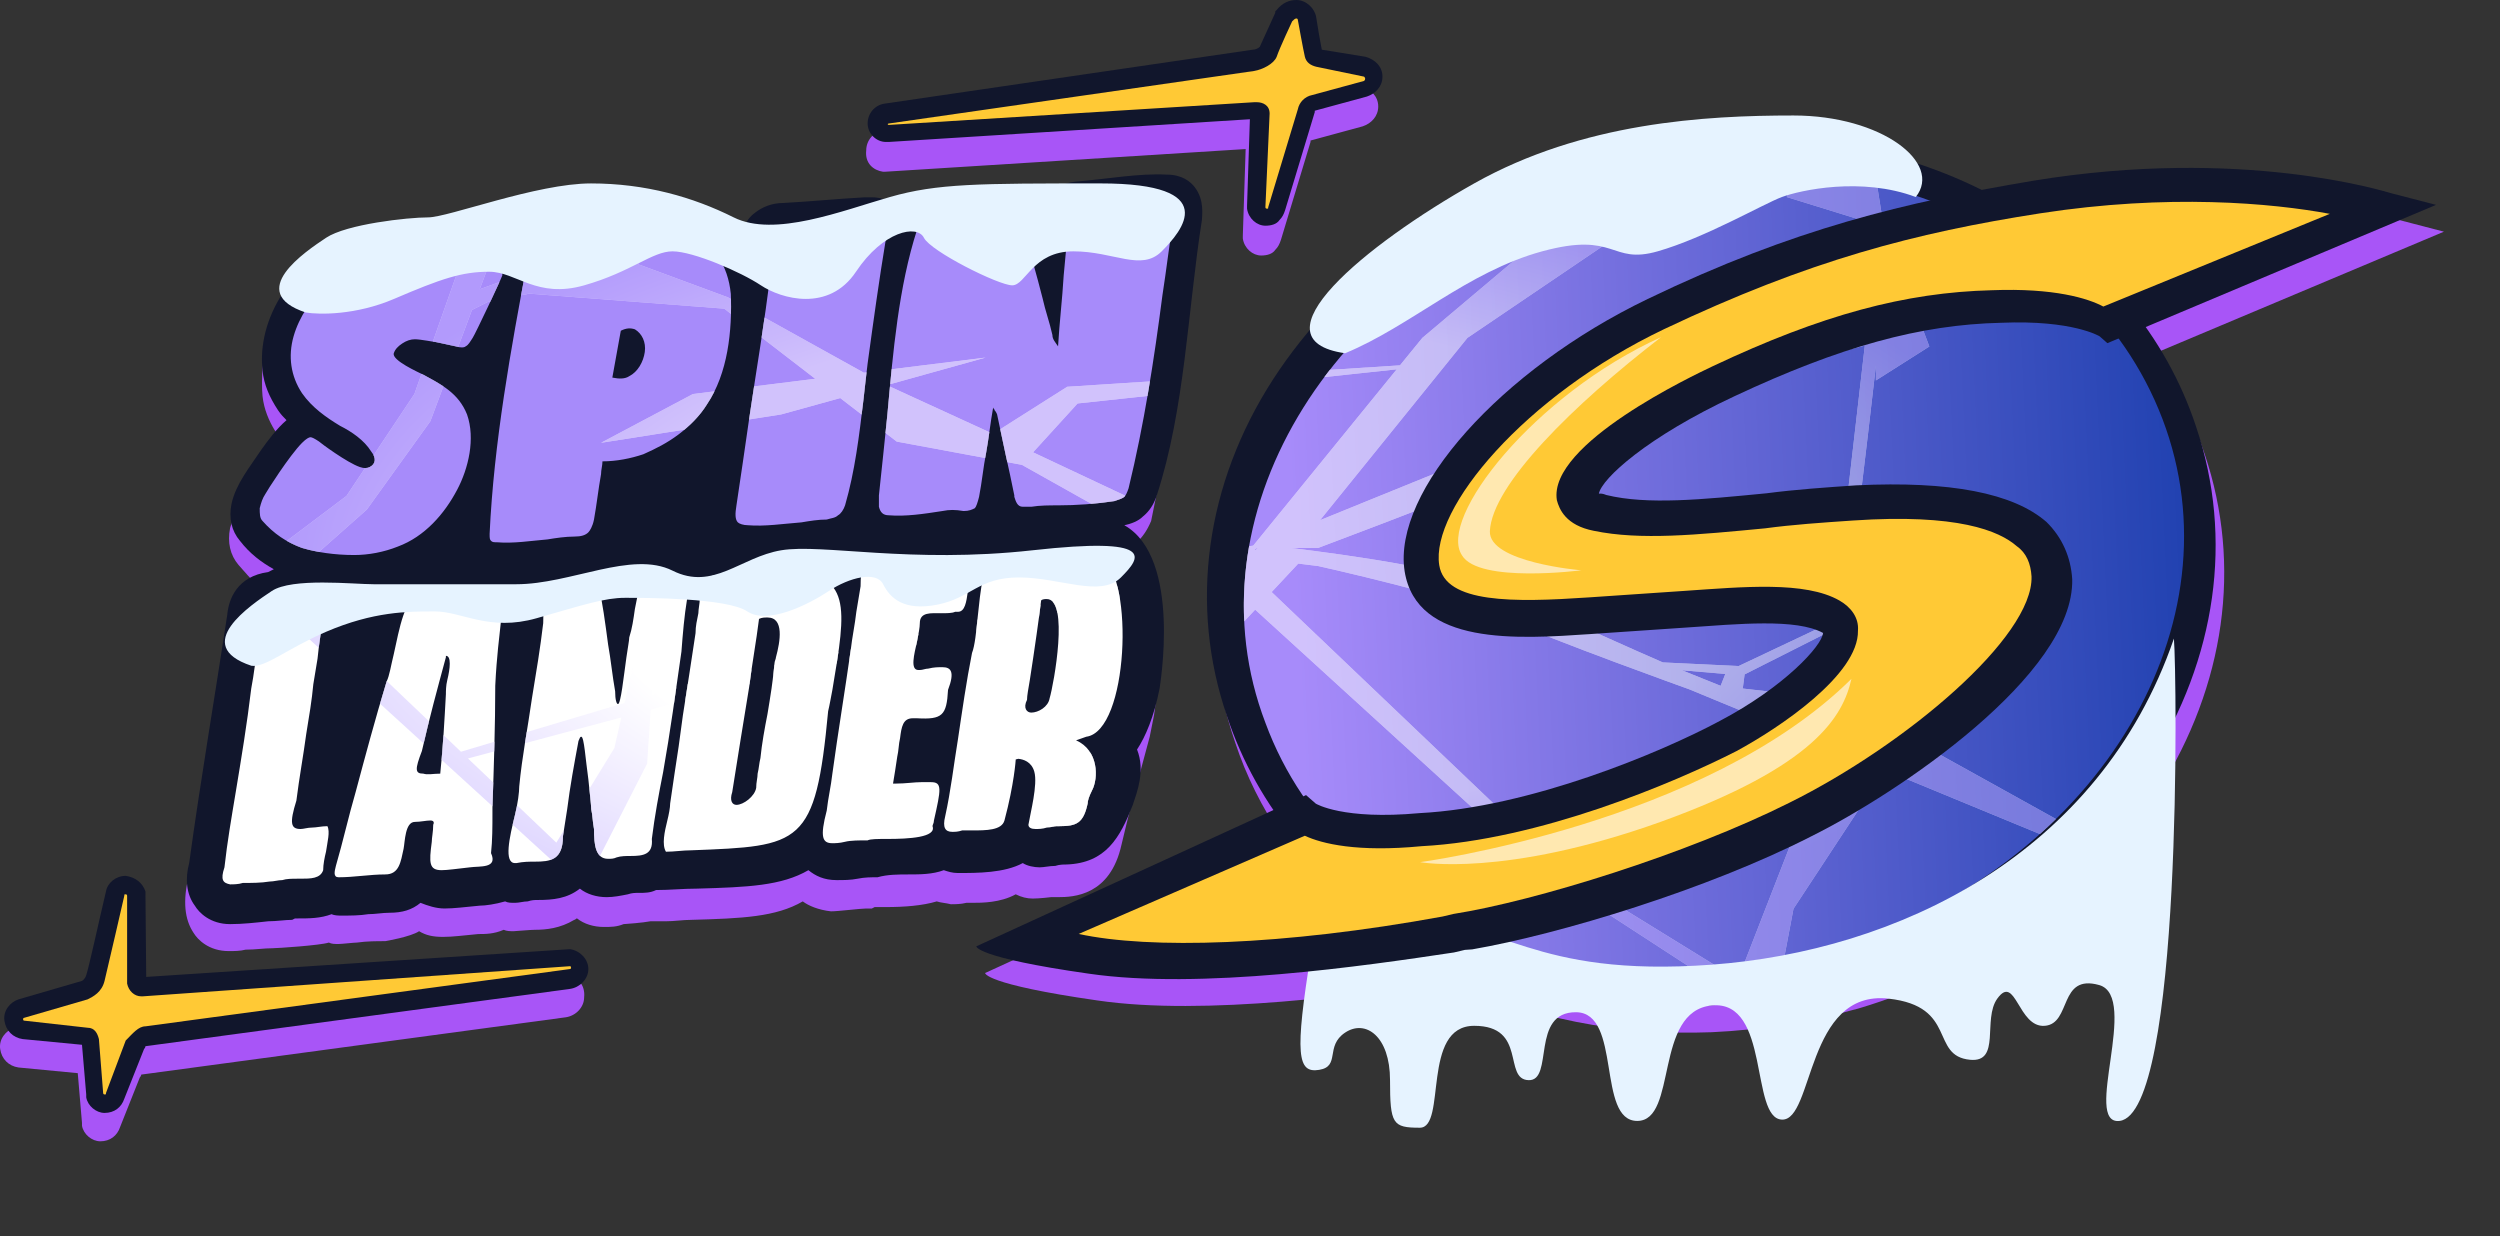 <svg width="184" height="91" viewBox="0 0 184 91" fill="none" xmlns="http://www.w3.org/2000/svg">
<rect x="0" y="0" width="184" height="91" fill="#333333" stroke="none"/>
<path d="M65 12.642H65.104L91.68 10.97L91.472 17.343V17.448V17.552C91.576 18.283 92.199 18.806 92.822 18.806C93.237 18.806 93.652 18.701 93.86 18.388C94.067 18.179 94.171 17.97 94.275 17.657L96.455 10.448V10.343L100.296 9.298C100.919 9.089 101.438 8.567 101.438 7.836C101.438 7.104 100.919 6.582 100.192 6.373L96.87 5.746C96.766 5.224 96.559 4.074 96.455 3.343C96.351 2.612 95.728 2.089 95.002 1.985C94.483 1.985 93.963 2.194 93.548 2.716L93.444 2.821L93.548 3.03L92.406 5.537C92.302 5.642 92.095 5.746 91.887 5.746L65 9.612C64.273 9.716 63.754 10.343 63.754 11.074C63.65 12.015 64.273 12.537 65 12.642ZM41.746 71.843L10.81 73.761L10.395 67.91V67.806V67.701C10.291 67.075 9.668 66.552 9.045 66.552C8.318 66.552 7.695 67.075 7.592 67.701C6.969 69.895 6.242 73.343 6.034 73.866C5.931 74.179 5.723 74.284 5.723 74.284L1.051 75.642C0.429 75.851 -0.091 76.478 0.013 77.209C0.117 77.94 0.636 78.463 1.363 78.567L5.723 78.985L6.034 82.642V82.746V82.851C6.138 83.478 6.761 84 7.384 84C8.111 84 8.63 83.582 8.837 82.955L10.291 79.298C10.395 79.194 10.395 79.09 10.395 79.09L41.642 74.872C42.369 74.768 42.992 74.141 42.992 73.41C43.095 72.469 42.472 71.843 41.746 71.843Z" fill="#A855F7"/>
<path d="M84.62 54.224L84.932 52.657C84.932 52.552 86.593 43.254 82.44 40.642L82.336 40.537C82.856 40.433 83.375 40.224 83.686 39.91C84.101 39.492 84.413 39.075 84.724 38.343C84.724 38.343 85.451 34.686 85.555 34.373C85.658 33.955 19.841 24.134 19.634 25.075C19.322 26.015 19.219 28.104 19.322 29.149C19.53 31.134 20.88 32.597 21.087 32.806C20.983 32.91 17.558 36.672 16.935 38.865C16.727 39.91 16.935 40.851 17.558 41.582C18.284 42.418 19.634 43.88 19.634 43.88C17.35 44.403 14.132 62.582 13.924 64.358C13.405 66.343 13.613 67.701 14.236 68.642C14.547 69.164 15.377 70 16.831 70C17.246 70 17.661 70 18.077 69.895C18.803 69.895 19.426 69.791 20.049 69.791C20.36 69.791 23.579 69.582 24.202 69.373C24.409 69.478 24.617 69.478 24.928 69.478C25.136 69.478 26.07 69.373 26.278 69.373C27.005 69.269 27.731 69.269 28.354 69.269C28.354 69.269 30.223 68.955 30.846 68.537C31.365 68.851 31.884 68.955 32.61 68.955C33.337 68.955 34.064 68.851 35.206 68.746C35.725 68.746 36.348 68.746 37.074 68.433C37.282 68.537 37.593 68.537 37.801 68.537C37.905 68.537 39.047 68.433 39.358 68.433C40.189 68.433 41.227 68.328 42.265 67.701C42.369 67.701 42.369 67.597 42.472 67.597C42.992 68.015 43.718 68.224 44.445 68.224C44.964 68.224 45.379 68.224 45.898 68.015C46.002 68.015 47.352 67.91 47.871 67.806H49.013C49.636 67.806 50.258 67.701 50.881 67.701C54.619 67.597 57.11 67.492 59.083 66.343C59.498 66.657 60.224 66.97 61.159 67.075C61.678 67.075 63.339 66.866 63.754 66.866H64.169L64.377 66.761H65.207C66.557 66.761 67.906 66.657 68.945 66.343C69.256 66.448 69.567 66.448 69.983 66.552C70.294 66.552 70.71 66.552 71.125 66.448H71.54C72.267 66.448 73.616 66.448 74.758 65.821C75.173 66.03 75.589 66.134 76.004 66.134C76.523 66.134 77.353 66.03 77.353 66.03H77.873C79.014 66.03 81.714 65.925 82.544 62.164C82.544 62.164 83.18 59.495 83.284 59.182L84.62 54.224Z" fill="#A855F7"/>
<path fill-rule="evenodd" clip-rule="evenodd" d="M85.866 12.851C87.008 12.851 87.631 13.373 87.942 13.791C88.669 14.731 88.461 15.88 88.461 16.194C87.423 22.776 87.216 30.089 85.139 36.462C84.932 37.089 84.62 37.612 84.101 38.03C83.79 38.343 83.271 38.552 82.751 38.657C87.008 41.059 85.347 50.567 85.347 50.671C84.932 52.761 84.309 54.224 83.686 55.164C84.309 56.731 83.686 58.298 83.374 59.239C82.44 61.642 81.402 63.522 78.495 63.627C78.288 63.627 77.976 63.627 77.665 63.731C77.249 63.731 76.834 63.836 76.523 63.836C76.108 63.836 75.588 63.731 75.277 63.522C73.927 64.254 71.955 64.254 70.502 64.254C70.086 64.254 69.775 64.149 69.463 64.045C68.633 64.358 67.699 64.358 66.868 64.358C66.142 64.358 65.311 64.358 64.584 64.567C64.065 64.567 63.65 64.567 63.131 64.671C62.612 64.776 62.093 64.776 61.574 64.776C60.639 64.776 60.017 64.463 59.498 64.045C57.525 65.194 55.034 65.298 51.296 65.403C50.258 65.403 49.324 65.507 48.286 65.507C47.871 65.716 47.455 65.716 47.04 65.716C46.729 65.716 46.521 65.716 46.21 65.821C45.691 65.925 45.172 66.03 44.652 66.03C43.926 66.03 43.199 65.821 42.68 65.403C41.746 66.134 40.708 66.239 39.566 66.239C39.358 66.239 39.15 66.239 38.839 66.343C38.528 66.343 38.216 66.448 37.905 66.448C37.593 66.448 37.386 66.448 37.178 66.343C36.451 66.552 35.725 66.656 35.309 66.656C34.167 66.761 33.441 66.865 32.714 66.865C32.091 66.865 31.468 66.656 30.949 66.448C30.326 66.97 29.6 67.179 28.665 67.179C28.146 67.179 27.627 67.283 27.108 67.283C26.485 67.388 25.759 67.388 25.136 67.388C24.928 67.388 24.617 67.388 24.409 67.283C23.578 67.597 22.748 67.597 21.918 67.597C21.814 67.597 21.814 67.597 21.71 67.597L21.502 67.701C20.983 67.701 20.36 67.806 19.738 67.806C18.803 67.91 17.869 68.015 16.934 68.015C15.481 68.015 14.651 67.179 14.339 66.656C13.716 65.821 13.613 64.671 13.924 63.522C14.755 57.462 15.793 51.403 16.727 45.239C16.831 44.089 17.454 42.418 19.738 42.104L20.153 41.895C19.218 41.373 18.388 40.746 17.661 39.806C17.038 39.074 16.831 38.134 17.038 37.089C17.35 35.627 18.388 34.373 19.218 33.119C19.738 32.388 20.36 31.552 21.087 30.925C20.879 30.716 20.672 30.507 20.464 30.194C19.841 29.253 19.426 28.313 19.322 27.268C19.115 25.388 19.634 23.403 20.776 21.627C21.814 19.955 23.267 18.597 25.032 17.865C26.589 17.134 28.354 16.821 30.119 16.716C31.78 16.612 33.441 16.821 34.79 17.03C35.517 17.134 36.347 17.134 36.97 17.448C37.074 17.238 37.282 17.03 37.489 16.821C38.528 15.88 39.981 15.88 41.227 15.776C43.095 15.567 44.964 15.358 46.936 15.358C48.182 15.254 49.428 15.254 50.57 15.462C52.127 15.776 53.58 16.612 54.411 17.97C54.515 17.134 54.826 16.194 55.553 15.671C56.072 15.254 56.798 14.94 57.629 14.94C59.601 14.836 61.678 14.627 63.65 14.522C63.858 14.522 64.065 14.522 64.169 14.522C64.792 14.522 65.415 14.731 65.83 15.044C66.349 14.522 67.076 14.104 67.906 14.104C68.841 14.104 69.775 14 70.606 14C71.436 14 72.37 13.895 73.201 13.791C73.408 13.791 73.512 13.791 73.72 13.791C74.343 13.791 74.966 14 75.485 14.313C75.9 14.627 76.211 14.94 76.419 15.358C76.627 14.94 76.834 14.627 77.146 14.313C77.665 13.791 78.288 13.477 79.118 13.373C81.61 13.164 83.79 12.746 85.866 12.851Z" fill="#11162C"/>
<path d="M85.762 14.94C85.97 14.94 86.177 15.044 86.281 15.149C86.385 15.253 86.385 15.567 86.385 15.985C86.074 17.865 85.866 19.746 85.555 21.731C84.932 26.537 84.205 31.238 83.063 35.94C82.959 36.253 82.856 36.462 82.752 36.567C82.648 36.671 82.336 36.776 82.025 36.88C80.675 37.089 79.222 37.194 77.873 37.194C77.25 37.194 76.523 37.194 75.9 37.298C75.692 37.298 75.485 37.298 75.277 37.298C74.862 37.298 74.758 36.88 74.654 36.567V36.462C74.447 35.417 74.239 34.477 74.031 33.537C73.824 32.597 73.616 31.552 73.409 30.612C73.409 30.507 73.305 30.298 73.201 30.194C73.201 30.089 73.097 30.089 73.097 29.985C72.889 31.134 72.786 32.179 72.578 33.328C72.371 34.373 72.267 35.522 72.059 36.567C71.955 36.985 71.851 37.298 71.748 37.403C71.54 37.507 71.332 37.612 70.917 37.612C70.294 37.507 69.879 37.507 69.36 37.612C68.01 37.821 66.661 38.029 65.415 37.925C65 37.925 64.792 37.716 64.688 37.298C64.688 37.089 64.688 36.776 64.688 36.462C64.896 34.582 65.104 32.492 65.311 30.507C65.727 25.91 66.142 21.104 67.491 16.925C67.595 16.507 67.906 16.194 68.426 16.194C69.152 16.194 69.775 16.089 70.502 16.089C71.748 15.985 72.993 15.88 74.239 15.88C74.55 15.88 74.758 15.985 74.862 16.089C75.07 16.194 75.277 16.507 75.381 16.82C75.796 18.597 76.315 20.268 76.731 21.94C76.938 22.88 77.25 23.716 77.457 24.656C77.457 24.97 77.665 25.179 77.873 25.492C77.976 23.716 78.184 22.044 78.288 20.268C78.392 19.119 78.495 18.074 78.599 16.925C78.703 16.507 78.703 16.089 79.014 15.776C79.222 15.462 79.637 15.462 80.053 15.462C80.156 15.462 80.26 15.462 80.26 15.462C80.779 15.462 81.298 15.358 81.921 15.253C83.271 15.044 84.516 14.835 85.762 14.94ZM64.169 16.507C64.688 16.507 64.896 16.507 65.104 16.611C65.207 16.716 65.207 17.029 65.207 17.552C64.688 20.686 64.273 23.716 63.858 26.746C63.754 27.582 63.65 28.522 63.546 29.462C63.235 32.074 62.923 34.686 62.197 37.194C62.093 37.507 61.885 37.821 61.678 37.925C61.47 38.134 61.159 38.134 60.847 38.238C60.224 38.238 59.602 38.343 58.979 38.447C57.629 38.552 56.28 38.761 55.034 38.656C54.722 38.656 54.411 38.552 54.307 38.447C54.099 38.238 54.099 37.821 54.203 37.194C54.515 35.104 54.826 33.015 55.138 30.82C55.657 27.268 56.28 23.716 56.695 20.164C56.799 19.432 56.799 18.806 56.902 18.179C57.006 17.761 57.11 17.447 57.318 17.238C57.525 17.134 57.837 17.029 58.252 16.925C59.29 16.82 60.224 16.82 61.263 16.716C62.093 16.611 63.131 16.611 64.169 16.507ZM41.642 17.865C44.549 17.447 47.663 17.029 50.466 17.552C51.504 17.761 52.335 18.283 52.854 18.91C53.373 19.641 53.684 20.582 53.788 21.627C53.892 24.343 53.58 27.477 52.023 29.776C51.504 30.612 50.778 31.343 49.947 31.97C49.117 32.597 48.286 33.015 47.352 33.432C46.417 33.746 45.379 33.955 44.341 33.955C44.341 34.268 44.237 34.582 44.237 34.895C44.03 36.044 43.926 37.089 43.718 38.238C43.614 38.761 43.407 39.074 43.303 39.179C43.095 39.388 42.784 39.492 42.265 39.492C41.642 39.492 40.915 39.597 40.292 39.701C39.047 39.806 37.801 40.015 36.555 39.91C36.348 39.91 36.244 39.91 36.14 39.806C36.036 39.701 36.036 39.597 36.036 39.283C36.348 32.597 37.593 25.701 38.839 19.119C38.943 18.806 39.047 18.492 39.254 18.283C39.462 18.074 39.773 17.97 40.085 17.97C40.604 17.97 41.123 17.97 41.642 17.865ZM45.068 27.791C45.587 27.895 46.002 27.895 46.314 27.686C46.936 27.373 47.352 26.641 47.456 25.91C47.559 25.179 47.248 24.552 46.729 24.238C46.417 24.134 46.106 24.134 45.691 24.343L45.068 27.791ZM28.25 19.015C29.392 18.806 30.638 18.701 31.884 18.806C32.922 18.806 36.036 19.328 36.659 19.432C36.867 19.537 36.971 19.641 36.971 19.746C36.971 19.955 36.971 20.059 36.971 20.268C36.867 20.582 34.998 24.552 34.79 24.865C34.583 25.179 34.479 25.388 34.271 25.492C34.167 25.597 33.856 25.597 33.545 25.492C33.026 25.388 32.61 25.283 32.091 25.179C31.988 25.179 30.949 24.97 30.534 24.97C30.223 24.97 29.911 25.074 29.6 25.283C29.288 25.492 29.081 25.701 28.977 26.015C28.873 26.537 30.742 27.373 31.157 27.582C32.507 28.313 33.752 28.94 34.375 30.507C34.998 32.283 34.479 34.477 33.648 36.044C32.714 37.821 31.261 39.492 29.288 40.224C28.25 40.641 27.108 40.85 26.07 40.85C24.617 40.85 23.267 40.641 22.229 40.328C21.087 39.91 20.153 39.283 19.322 38.343C19.115 38.134 19.115 37.821 19.115 37.403C19.219 36.985 19.322 36.671 19.53 36.358C19.634 36.149 21.295 33.537 22.229 32.597C22.541 32.283 22.748 32.179 22.852 32.179C22.956 32.179 23.163 32.283 23.475 32.492C23.579 32.597 25.551 34.059 26.485 34.373C26.797 34.477 27.005 34.477 27.212 34.373C27.627 34.164 27.731 33.746 27.316 33.224C26.797 32.388 25.863 31.761 25.032 31.343C23.994 30.716 22.956 29.985 22.229 28.94C21.399 27.686 21.191 26.224 21.606 24.761C22.021 23.298 22.956 21.94 24.098 20.895C25.343 19.955 26.797 19.328 28.25 19.015Z" fill="#A78BFA"/>
<path d="M23.163 44.402C23.682 44.402 23.994 44.612 23.786 45.238C23.682 46.283 23.475 47.328 23.371 48.477C23.267 49.104 23.163 49.732 23.06 50.358C22.956 51.508 22.748 52.761 22.54 54.015C22.332 55.582 22.021 57.253 21.814 58.925C21.294 60.596 21.398 61.015 22.125 61.015C22.333 61.015 22.645 60.91 22.956 60.91C23.267 60.91 23.683 60.806 24.098 60.806C24.305 61.224 24.098 61.955 23.994 62.687C23.89 63.104 23.786 63.627 23.786 64.045C23.578 64.671 22.852 64.672 22.125 64.672H21.918C21.503 64.672 21.087 64.672 20.775 64.776C20.464 64.776 20.153 64.881 19.842 64.881C19.219 64.985 18.492 64.985 17.869 64.985C17.558 65.09 17.142 65.09 16.935 65.09C16.416 64.985 16.208 64.776 16.52 63.836C16.727 61.956 17.038 60.179 17.35 58.299C17.765 55.791 18.181 53.284 18.492 50.672C18.7 49.627 18.803 48.477 19.011 47.328C19.115 46.597 19.218 45.97 19.322 45.238C19.219 44.716 19.634 44.611 20.049 44.611C20.256 44.611 20.465 44.611 20.568 44.507C20.672 44.611 20.88 44.611 20.983 44.611C21.295 44.611 21.71 44.611 22.125 44.507C22.436 44.402 22.852 44.402 23.163 44.402ZM36.036 43.567C37.074 43.567 36.97 44.089 36.866 45.761C36.762 46.806 36.555 48.269 36.451 50.463C36.451 53.388 36.348 56.418 36.244 59.447V59.865C36.244 60.806 36.243 61.851 36.14 62.791C36.659 63.94 35.31 63.731 34.583 63.836C33.649 63.94 32.922 64.045 32.507 64.045C31.573 64.045 31.572 63.522 31.779 61.955C31.779 61.642 31.884 61.224 31.884 60.701C31.987 60.492 31.883 60.388 31.676 60.388C31.364 60.388 30.949 60.492 30.534 60.492C29.808 60.492 29.807 61.955 29.703 62.477C29.495 63.418 29.392 64.358 28.354 64.358C27.212 64.359 26.07 64.567 24.928 64.567C24.513 64.567 24.617 64.149 24.721 63.731C25.24 61.956 25.655 60.075 26.174 58.299C26.901 55.583 27.628 52.866 28.458 50.149C28.666 49.731 28.769 49 28.977 48.164C29.392 46.283 29.808 43.881 30.846 43.881H30.949C32.506 43.881 33.752 43.776 34.583 43.672C35.206 43.567 35.725 43.567 36.036 43.567ZM50.154 42.627C50.777 42.627 51.088 42.836 50.569 44.09C50.362 45.343 50.258 46.597 50.154 47.955C49.739 50.88 49.324 53.911 48.805 56.836C48.493 58.403 48.182 60.075 47.975 61.746C48.078 62.895 47.351 63 46.417 63C46.106 63 45.69 63 45.379 63.105C45.171 63.209 44.963 63.209 44.756 63.209C43.822 63.209 43.718 62.164 43.718 61.015C43.614 60.492 43.614 59.97 43.511 59.552C43.511 59.238 43.407 58.403 43.303 57.358C43.095 55.896 42.992 54.225 42.784 54.224C42.68 54.224 42.68 54.328 42.576 54.537C42.265 56.209 41.954 57.88 41.746 59.552C41.642 60.179 41.538 60.91 41.435 61.537C41.435 63.313 40.5 63.418 39.358 63.418C38.943 63.418 38.528 63.418 38.009 63.523H37.904C37.074 63.522 37.489 61.641 37.904 59.97C38.112 59.134 38.216 58.299 38.216 57.881C38.423 55.687 38.839 53.596 39.15 51.402C39.462 49.522 39.773 47.641 39.98 45.865C39.98 43.045 40.812 43.045 42.576 43.045C42.991 43.045 43.51 42.941 44.029 42.94C44.341 44.299 44.548 45.866 44.756 47.433C44.964 48.582 45.068 49.732 45.275 50.881C45.275 51.507 45.38 51.82 45.483 51.82C45.691 51.818 45.898 49.835 46.105 48.373C46.209 47.642 46.313 47.119 46.313 46.91C46.521 46.283 46.625 45.552 46.728 44.82C46.832 44.298 46.936 43.776 47.04 43.254C46.936 42.732 47.559 42.731 48.078 42.731C48.39 42.731 48.702 42.731 48.909 42.627H50.154ZM57.837 42C62.716 42.209 62.301 44.612 61.263 50.776C61.159 51.298 61.055 51.925 60.951 52.343C60.017 62.268 58.978 62.269 50.881 62.582C50.258 62.582 49.635 62.687 49.013 62.687C48.701 62.164 48.909 61.224 49.116 60.388C49.22 59.97 49.324 59.447 49.324 59.134C49.532 57.671 49.74 56.313 49.947 54.955C50.051 54.224 50.155 53.388 50.259 52.656C50.57 50.671 50.881 48.686 51.192 46.597C51.192 46.074 51.297 45.656 51.4 45.134C51.401 44.821 51.504 44.403 51.504 44.09C51.608 43.15 51.712 42.314 52.957 42.313H53.165C55.138 42.105 56.591 42 57.837 42ZM70.606 41.06C71.124 41.06 71.333 41.373 71.125 42.418C71.021 42.731 71.021 43.15 71.228 43.567C71.125 44.298 71.021 45.029 70.502 45.029H70.294C70.086 45.134 69.671 45.134 69.256 45.134C68.529 45.134 67.699 45.03 67.699 45.865C67.699 46.179 67.595 46.701 67.491 47.224C67.284 48.164 66.972 49.313 67.595 49.313H67.699C67.907 49.313 68.114 49.209 68.321 49.209C68.736 49.105 69.048 49.105 69.359 49.105C69.982 49.105 70.294 49.418 69.775 50.776C69.672 52.657 69.36 52.97 67.491 52.865H67.18C66.453 52.865 66.349 53.492 66.245 54.328C66.141 54.746 66.142 55.269 66.038 55.687C65.934 56.418 65.83 57.045 65.727 57.672H65.934C66.66 57.672 67.284 57.567 67.803 57.567H68.529C69.36 57.567 69.256 58.089 68.737 60.388C68.737 60.597 68.633 60.701 68.633 60.806C68.944 61.641 66.869 61.746 65.311 61.746C64.585 61.746 64.065 61.746 63.857 61.851C63.235 61.851 62.612 61.851 62.197 61.955C61.782 62.059 61.47 62.06 61.263 62.06C60.536 62.06 60.329 61.641 60.848 59.656C60.952 58.716 61.159 57.88 61.263 56.94C61.678 53.911 62.197 50.776 62.612 47.851C62.716 46.91 62.923 45.97 63.027 45.029C63.131 44.403 63.235 43.776 63.339 43.149C63.339 41.687 63.546 41.582 64.895 41.373H65.207C65.83 41.373 66.557 41.373 67.283 41.269C68.01 41.269 68.633 41.164 69.359 41.164H69.775C70.087 41.06 70.398 41.06 70.606 41.06ZM78.91 40.642C79.637 40.642 80.364 40.746 81.091 41.06C83.478 42.523 83.062 53.806 79.948 54.224C79.865 54.252 79.576 54.356 79.197 54.49C80.858 55.207 80.863 57.289 80.364 58.193C80.157 58.611 80.053 58.925 80.053 59.134C79.741 60.596 79.222 60.806 77.977 60.806H77.769C77.561 60.806 77.353 60.91 77.042 60.91C76.731 61.015 76.419 61.015 76.212 61.015C75.9 61.015 75.692 60.91 75.692 60.701C75.838 59.819 76.39 57.74 76.125 56.795C75.915 56.047 75.298 55.882 74.946 55.848L74.758 55.895C74.757 55.915 74.65 57.687 73.928 60.388C73.72 61.119 72.578 61.119 71.54 61.119H70.814C70.502 61.224 70.294 61.224 70.087 61.224C69.568 61.224 69.36 60.91 69.567 60.074C69.983 58.194 70.191 56.313 70.502 54.433C70.813 52.343 71.125 50.149 71.54 48.06C71.748 47.537 71.851 46.492 71.955 45.447C72.163 43.462 72.371 41.269 73.201 40.851H73.824C74.551 40.955 75.485 40.85 76.315 40.746C77.146 40.746 78.08 40.642 78.91 40.642ZM56.487 45.447C56.28 45.447 56.072 45.447 55.864 45.552C55.657 47.223 55.345 48.896 55.138 50.567C54.722 53.075 54.307 55.687 53.892 58.299C53.684 58.925 53.892 59.238 54.203 59.238C54.722 59.238 55.552 58.612 55.656 57.985C55.656 57.568 55.761 57.254 55.761 56.94C55.864 56.523 55.864 56.209 55.968 55.791C56.072 54.746 56.28 53.596 56.487 52.552C56.695 51.298 56.902 50.045 57.006 48.791C57.006 48.687 57.11 48.478 57.11 48.373C57.422 47.224 57.733 45.447 56.487 45.447ZM32.818 48.373C32.196 50.672 31.572 52.97 31.053 55.269C30.534 56.627 30.534 56.94 31.157 56.94C31.469 57.045 31.884 56.941 32.402 56.94C32.61 54.956 32.715 52.97 32.818 51.09C32.818 50.881 32.818 50.463 32.922 50.045C33.129 49.209 33.233 48.269 32.818 48.269V48.373ZM77.042 44.09C76.938 44.09 76.731 44.089 76.627 44.193C76.523 45.134 76.107 48.06 75.796 50.045C75.692 50.671 75.589 51.193 75.589 51.507C75.277 52.134 75.589 52.447 75.9 52.447C76.419 52.447 77.146 52.029 77.25 51.402C77.562 50.356 78.703 44.09 77.042 44.09Z" fill="white"/>
<path d="M95.417 0C94.898 0 94.379 0.209 93.963 0.731L93.86 0.836V0.94L92.718 3.448C92.614 3.552 92.406 3.657 92.199 3.657L65.104 7.627C64.377 7.731 63.858 8.358 63.858 9.09C63.858 9.821 64.481 10.448 65.207 10.448H65.311H65.415L91.991 8.776L91.783 15.149V15.254V15.358C91.887 16.09 92.51 16.612 93.133 16.612C93.548 16.612 93.963 16.508 94.171 16.194C94.379 15.985 94.483 15.776 94.586 15.463L96.766 8.254V8.149L100.607 7.104C101.23 6.896 101.749 6.373 101.749 5.642C101.749 4.91 101.23 4.388 100.504 4.179L97.285 3.657C97.182 3.134 96.974 1.985 96.87 1.254C96.766 0.627 96.144 0 95.417 0Z" fill="#11162C"/>
<path d="M100.4 5.642L96.87 4.911C96.455 4.806 96.143 4.597 96.039 4.179C95.936 3.761 95.52 1.463 95.52 1.463C95.52 1.358 95.416 1.358 95.416 1.358C95.313 1.358 95.209 1.463 95.105 1.567C95.105 1.567 94.171 3.552 93.963 4.179C93.755 4.702 92.925 5.12 92.302 5.224L65.415 9.09C65.311 9.09 65.311 9.194 65.415 9.194L92.302 7.523C92.406 7.523 92.406 7.523 92.51 7.523C92.925 7.523 93.444 7.732 93.444 8.358L93.133 15.254C93.133 15.358 93.237 15.358 93.237 15.358C93.34 15.358 93.34 15.358 93.34 15.254L95.52 8.045C95.624 7.523 96.039 7.105 96.558 7L100.4 5.955C100.503 5.851 100.503 5.746 100.4 5.642Z" fill="#FFC935"/>
<path d="M9.253 64.463C8.526 64.463 7.903 64.985 7.799 65.612C7.28 67.806 6.554 71.15 6.346 71.776C6.242 72.09 6.034 72.194 6.034 72.194L1.363 73.552C0.74 73.761 0.221 74.388 0.325 75.12C0.429 75.851 0.948 76.373 1.674 76.478L6.034 76.896L6.346 80.552V80.657V80.761C6.45 81.388 7.073 81.911 7.695 81.911C8.422 81.911 8.941 81.493 9.149 80.866L10.602 77.209C10.706 77.105 10.706 77 10.706 77L41.954 72.783C42.68 72.679 43.303 72.052 43.303 71.32C43.303 70.589 42.68 69.962 41.954 69.858L10.761 71.901L10.706 65.821V65.717V65.612C10.498 64.985 9.979 64.567 9.253 64.463Z" fill="#11162C"/>
<path d="M10.706 75.538L41.953 71.321C42.057 71.321 42.057 71.112 41.953 71.112L10.498 73.331C10.498 73.331 10.498 73.331 10.395 73.331C9.875 73.331 9.46 72.913 9.356 72.391V65.926C9.356 65.821 9.253 65.821 9.253 65.821C9.149 65.821 9.149 65.821 9.149 65.926C9.149 65.926 7.903 71.359 7.695 72.194C7.488 73.03 6.865 73.344 6.45 73.553L1.778 74.911C1.674 74.911 1.674 75.12 1.778 75.12L6.45 75.642C6.969 75.642 7.176 76.06 7.28 76.478L7.592 80.448C7.592 80.553 7.695 80.553 7.695 80.553C7.799 80.553 7.799 80.553 7.799 80.448L9.253 76.582C9.772 76.06 10.187 75.538 10.706 75.538Z" fill="#FFC935"/>
<path d="M127.181 12.075C134.085 11.813 140.669 13.113 146.385 15.94C147.642 15.702 148.912 15.476 150.205 15.258C165.633 12.726 176.145 16.08 176.566 16.19L179.874 17.051L158.517 26.038C160.125 28.3 161.386 30.77 162.259 33.404C165.045 41.654 163.74 50.453 158.864 58.194C154.007 65.664 146.165 71.432 136.78 74.226C133.197 75.219 129.644 75.803 125.985 75.971C119.151 76.231 112.63 74.958 106.955 72.191C100.244 73.191 88.695 74.799 80.766 73.633C72.421 72.434 72.505 71.614 72.505 71.614L94.355 61.589C92.886 59.442 91.725 57.114 90.907 54.642C88.111 46.527 89.291 37.583 94.302 29.85C99.159 22.381 107.001 16.613 116.385 13.819C119.968 12.826 123.522 12.242 127.181 12.075Z" fill="#A855F7"/>
<path d="M161.633 31.406C159.418 24.694 154.696 19.049 148.089 15.194C141.876 11.502 134.441 9.782 126.589 10.086C122.932 10.255 119.38 10.842 115.798 11.838C106.416 14.64 98.575 20.416 93.715 27.894C88.702 35.635 87.516 44.585 90.305 52.702C92.52 59.414 97.243 65.06 103.849 68.915C110.062 72.606 117.498 74.327 125.349 74.023C129.006 73.853 132.558 73.266 136.14 72.271C145.522 69.468 153.363 63.692 158.223 56.215C163.102 48.465 164.413 39.66 161.633 31.406Z" fill="#11162C"/>
<path d="M136.381 69.355C154.622 63.108 164.889 45.868 159.158 30.838C153.428 15.807 134.147 8.579 115.912 14.684C97.671 20.931 87.404 38.171 93.135 53.202C98.721 68.369 118.146 75.46 136.381 69.355Z" fill="url(#paint0_linear_895_16062)"/>
<g opacity="0.48">
<path d="M132.378 12.657C134.351 12.822 136.281 13.135 138.147 13.588L138.621 16.577L142 25.5L138.066 28L138.066 26.911C137.392 32.847 136.187 43.18 135.763 44.955C135.732 45.084 135.702 45.226 135.672 45.377L135.763 45.335L135.763 45.92L135.555 46.025C135.305 47.542 135.088 49.681 134.934 51.436L135.5 51.501L151.316 60.277C150.932 60.653 150.538 61.022 150.134 61.384L136.85 55.901L138.5 57.001L132.001 66.883L131.274 70.718C130.266 70.922 129.258 71.085 128.253 71.212L133.641 57.377L133.251 54.416L124.331 50.733C124.262 50.708 114.195 47.098 110.771 45.526C107.347 43.954 97.097 41.678 97.019 41.661L95.552 41.479L93.592 43.574L115.444 64.401L126.759 71.374C126.128 71.431 125.5 71.473 124.873 71.501L113.401 64.041L92.381 44.869L91.575 45.729C91.488 43.88 91.611 42.03 91.934 40.202L92.238 40.16L102.799 27.182L97.475 27.752C97.608 27.574 97.742 27.397 97.879 27.221L103.037 26.89L104.683 24.869L113.589 17.366L116.318 14.553C119.416 13.55 122.54 12.93 125.62 12.666L125.5 13.001L108 24.869L97.155 38.285C102.556 36.097 110.773 32.76 114.007 31.383C118.997 29.259 134.357 23.355 134.415 23.332L138.066 22.545L138.066 16.533L131.5 14.501L132.378 12.657ZM40.945 62.019L41.501 61.113C41.478 61.258 41.457 61.4 41.435 61.538C41.434 62.618 41.088 63.078 40.56 63.274L37.73 60.693C37.786 60.452 37.845 60.209 37.904 59.97C37.964 59.732 38.012 59.493 38.055 59.264L40.945 62.019ZM47.963 51.137L49.775 50.596C49.719 50.988 49.665 51.38 49.607 51.773L49.105 51.901L47.892 52.225L47.63 56.2L44.162 62.991C43.775 62.626 43.718 61.849 43.718 61.015C43.614 60.493 43.614 59.97 43.511 59.552C43.511 59.313 43.451 58.768 43.376 58.059L45.218 55.059L45.73 52.804L38.635 54.702C38.678 54.429 38.722 54.156 38.766 53.882L45.973 51.732L48.015 42.733C48.036 42.733 48.057 42.732 48.078 42.732C48.228 42.732 48.379 42.731 48.518 42.719L47.963 51.137ZM99.616 62.917C99.329 62.648 99.049 62.371 98.775 62.089L108.489 59.849L99.616 62.917ZM80.245 55.386C80.819 56.307 80.72 57.549 80.364 58.194C80.157 58.611 80.053 58.925 80.053 59.134C79.741 60.596 79.222 60.806 77.977 60.806L77.769 60.806C77.666 60.806 77.563 60.831 77.447 60.857L80.245 55.386ZM33.925 55.328L36.393 54.59C36.387 54.829 36.382 55.067 36.375 55.306L34.444 55.824L36.306 57.597C36.287 58.178 36.267 58.759 36.247 59.34L32.499 55.921C32.553 55.313 32.599 54.706 32.64 54.103L33.925 55.328ZM31.575 53.088C31.439 53.632 31.306 54.175 31.18 54.718L27.969 51.79C28.128 51.243 28.291 50.696 28.458 50.15C28.462 50.142 28.464 50.134 28.468 50.127L31.575 53.088ZM55.315 49.281C55.261 49.64 55.212 50 55.166 50.359L50.429 51.564C50.492 51.158 50.556 50.752 50.619 50.344L51.728 50.014L55.315 49.281ZM128.404 49.634L128.267 50.676L133.73 51.298L134.836 46.387L128.404 49.634ZM126.639 50.476L126.983 49.605L123.786 49.331L126.639 50.476ZM61.709 47.974C61.671 48.247 61.629 48.53 61.583 48.825L57.902 49.664L56.885 49.921C56.926 49.593 56.963 49.266 56.992 48.938L61.709 47.974ZM135 26C134.932 26.026 112.719 34.164 109.5 35.501C106.276 36.839 97 40.334 97 40.334L95.017 40.334C99.188 40.836 108.08 42.067 111.56 43.791C115.52 45.752 120.926 48.12 122.385 48.754L127.967 49.02L134.911 45.737L137.25 25.437L135 26ZM67.491 47.224C67.472 47.312 67.452 47.402 67.432 47.493L62.499 48.616C62.536 48.359 62.576 48.105 62.612 47.851C62.615 47.83 62.618 47.809 62.62 47.788L63.967 47.513L67.6 46.648C67.566 46.833 67.53 47.029 67.491 47.224ZM23.74 45.622C23.66 46.292 23.55 46.969 23.46 47.677L20.099 44.611C20.289 44.61 20.473 44.603 20.568 44.507C20.672 44.611 20.88 44.612 20.983 44.612C21.295 44.612 21.71 44.612 22.125 44.507C22.237 44.47 22.363 44.447 22.492 44.432L23.74 45.622ZM76.587 44.508C76.556 44.759 76.516 45.075 76.468 45.434L71.843 46.488C71.876 46.207 71.908 45.912 71.938 45.615L76.587 44.508ZM82.242 43.162C82.314 43.448 82.375 43.755 82.427 44.077L77.825 45.124C77.756 44.762 77.644 44.475 77.481 44.295L82.242 43.162ZM31.156 27.581C31.674 27.862 32.176 28.127 32.634 28.436L31.676 31L27 37.501L23.475 40.623C23.025 40.541 22.606 40.443 22.229 40.329C21.832 40.184 21.462 40.011 21.111 39.811L25.5 36.501L26.867 34.449C26.992 34.452 27.102 34.428 27.212 34.373C27.549 34.203 27.681 33.895 27.496 33.506L30.5 29L31.023 27.516C31.077 27.542 31.121 27.564 31.156 27.581ZM92.333 40.48L92.412 40.492L92.561 40.334L92.504 40.334L92.333 40.48ZM84.634 28.074C84.575 28.43 84.516 28.787 84.455 29.143L79.311 29.694L76.033 33.291L82.817 36.483C82.795 36.515 82.773 36.544 82.751 36.567C82.647 36.671 82.335 36.776 82.024 36.88C81.473 36.966 80.905 37.032 80.333 37.083L75.214 34.213L74.135 34.012C74.1 33.854 74.066 33.696 74.031 33.538C73.894 32.915 73.754 32.246 73.616 31.592L78.547 28.466L84.634 28.074ZM72.815 31.808C72.745 32.306 72.672 32.807 72.578 33.329C72.553 33.454 72.529 33.581 72.507 33.709L66 32.501L65.171 31.862C65.218 31.407 65.264 30.955 65.311 30.507C65.372 29.826 65.434 29.14 65.499 28.453L72.815 31.808ZM52.587 28.802C52.42 29.14 52.233 29.466 52.023 29.776C51.597 30.462 51.029 31.076 50.38 31.622C47.255 32.113 44.276 32.584 44.234 32.59L51 29L52.587 28.802ZM63.582 27.432L63.779 27.407C63.702 28.063 63.623 28.763 63.546 29.462C63.504 29.812 63.46 30.161 63.417 30.51L61.844 29.298C59.447 29.966 57.577 30.485 57.5 30.5C57.442 30.512 56.494 30.658 55.13 30.873C55.132 30.856 55.135 30.838 55.138 30.821C55.254 30.027 55.376 29.233 55.499 28.439L60.001 27.878L56.054 24.836C56.127 24.35 56.199 23.864 56.27 23.377L63.582 27.432ZM65.517 28.275C65.551 27.909 65.585 27.543 65.622 27.177L72.536 26.317C72.485 26.331 69.076 27.282 65.517 28.275ZM34.02 19.023C34.758 19.126 35.51 19.244 36.04 19.331L35.309 21.286L36.754 20.766C36.59 21.13 36.35 21.646 36.094 22.191L35.874 22.236L34.737 22.814L33.718 25.539C33.661 25.526 33.602 25.512 33.544 25.493C33.025 25.388 32.61 25.284 32.091 25.179C32.064 25.179 31.98 25.162 31.86 25.142L34.02 19.023ZM46.283 17.346C47.534 17.278 48.773 17.296 49.963 17.469L48.004 17.98L46.945 19.44L53.577 21.885L53.799 22.007C53.807 22.366 53.808 22.732 53.799 23.1L53.304 22.718L38.951 21.612L38.35 21.733C38.452 21.181 38.555 20.631 38.658 20.082L46.283 17.346Z" fill="white"/>
<path d="M132.378 12.657C134.351 12.822 136.281 13.135 138.147 13.588L138.621 16.577L142 25.5L138.066 28L138.066 26.911C137.392 32.847 136.187 43.18 135.763 44.955C135.732 45.084 135.702 45.226 135.672 45.377L135.763 45.335L135.763 45.92L135.555 46.025C135.305 47.542 135.088 49.681 134.934 51.436L135.5 51.501L151.316 60.277C150.932 60.653 150.538 61.022 150.134 61.384L136.85 55.901L138.5 57.001L132.001 66.883L131.274 70.718C130.266 70.922 129.258 71.085 128.253 71.212L133.641 57.377L133.251 54.416L124.331 50.733C124.262 50.708 114.195 47.098 110.771 45.526C107.347 43.954 97.097 41.678 97.019 41.661L95.552 41.479L93.592 43.574L115.444 64.401L126.759 71.374C126.128 71.431 125.5 71.473 124.873 71.501L113.401 64.041L92.381 44.869L91.575 45.729C91.488 43.88 91.611 42.03 91.934 40.202L92.238 40.16L102.799 27.182L97.475 27.752C97.608 27.574 97.742 27.397 97.879 27.221L103.037 26.89L104.683 24.869L113.589 17.366L116.318 14.553C119.416 13.55 122.54 12.93 125.62 12.666L125.5 13.001L108 24.869L97.155 38.285C102.556 36.097 110.773 32.76 114.007 31.383C118.997 29.259 134.357 23.355 134.415 23.332L138.066 22.545L138.066 16.533L131.5 14.501L132.378 12.657ZM40.945 62.019L41.501 61.113C41.478 61.258 41.457 61.4 41.435 61.538C41.434 62.618 41.088 63.078 40.56 63.274L37.73 60.693C37.786 60.452 37.845 60.209 37.904 59.97C37.964 59.732 38.012 59.493 38.055 59.264L40.945 62.019ZM47.963 51.137L49.775 50.596C49.719 50.988 49.665 51.38 49.607 51.773L49.105 51.901L47.892 52.225L47.63 56.2L44.162 62.991C43.775 62.626 43.718 61.849 43.718 61.015C43.614 60.493 43.614 59.97 43.511 59.552C43.511 59.313 43.451 58.768 43.376 58.059L45.218 55.059L45.73 52.804L38.635 54.702C38.678 54.429 38.722 54.156 38.766 53.882L45.973 51.732L48.015 42.733C48.036 42.733 48.057 42.732 48.078 42.732C48.228 42.732 48.379 42.731 48.518 42.719L47.963 51.137ZM99.616 62.917C99.329 62.648 99.049 62.371 98.775 62.089L108.489 59.849L99.616 62.917ZM80.245 55.386C80.819 56.307 80.72 57.549 80.364 58.194C80.157 58.611 80.053 58.925 80.053 59.134C79.741 60.596 79.222 60.806 77.977 60.806L77.769 60.806C77.666 60.806 77.563 60.831 77.447 60.857L80.245 55.386ZM33.925 55.328L36.393 54.59C36.387 54.829 36.382 55.067 36.375 55.306L34.444 55.824L36.306 57.597C36.287 58.178 36.267 58.759 36.247 59.34L32.499 55.921C32.553 55.313 32.599 54.706 32.64 54.103L33.925 55.328ZM31.575 53.088C31.439 53.632 31.306 54.175 31.18 54.718L27.969 51.79C28.128 51.243 28.291 50.696 28.458 50.15C28.462 50.142 28.464 50.134 28.468 50.127L31.575 53.088ZM55.315 49.281C55.261 49.64 55.212 50 55.166 50.359L50.429 51.564C50.492 51.158 50.556 50.752 50.619 50.344L51.728 50.014L55.315 49.281ZM128.404 49.634L128.267 50.676L133.73 51.298L134.836 46.387L128.404 49.634ZM126.639 50.476L126.983 49.605L123.786 49.331L126.639 50.476ZM61.709 47.974C61.671 48.247 61.629 48.53 61.583 48.825L57.902 49.664L56.885 49.921C56.926 49.593 56.963 49.266 56.992 48.938L61.709 47.974ZM135 26C134.932 26.026 112.719 34.164 109.5 35.501C106.276 36.839 97 40.334 97 40.334L95.017 40.334C99.188 40.836 108.08 42.067 111.56 43.791C115.52 45.752 120.926 48.12 122.385 48.754L127.967 49.02L134.911 45.737L137.25 25.437L135 26ZM67.491 47.224C67.472 47.312 67.452 47.402 67.432 47.493L62.499 48.616C62.536 48.359 62.576 48.105 62.612 47.851C62.615 47.83 62.618 47.809 62.62 47.788L63.967 47.513L67.6 46.648C67.566 46.833 67.53 47.029 67.491 47.224ZM23.74 45.622C23.66 46.292 23.55 46.969 23.46 47.677L20.099 44.611C20.289 44.61 20.473 44.603 20.568 44.507C20.672 44.611 20.88 44.612 20.983 44.612C21.295 44.612 21.71 44.612 22.125 44.507C22.237 44.47 22.363 44.447 22.492 44.432L23.74 45.622ZM76.587 44.508C76.556 44.759 76.516 45.075 76.468 45.434L71.843 46.488C71.876 46.207 71.908 45.912 71.938 45.615L76.587 44.508ZM82.242 43.162C82.314 43.448 82.375 43.755 82.427 44.077L77.825 45.124C77.756 44.762 77.644 44.475 77.481 44.295L82.242 43.162ZM31.156 27.581C31.674 27.862 32.176 28.127 32.634 28.436L31.676 31L27 37.501L23.475 40.623C23.025 40.541 22.606 40.443 22.229 40.329C21.832 40.184 21.462 40.011 21.111 39.811L25.5 36.501L26.867 34.449C26.992 34.452 27.102 34.428 27.212 34.373C27.549 34.203 27.681 33.895 27.496 33.506L30.5 29L31.023 27.516C31.077 27.542 31.121 27.564 31.156 27.581ZM92.333 40.48L92.412 40.492L92.561 40.334L92.504 40.334L92.333 40.48ZM84.634 28.074C84.575 28.43 84.516 28.787 84.455 29.143L79.311 29.694L76.033 33.291L82.817 36.483C82.795 36.515 82.773 36.544 82.751 36.567C82.647 36.671 82.335 36.776 82.024 36.88C81.473 36.966 80.905 37.032 80.333 37.083L75.214 34.213L74.135 34.012C74.1 33.854 74.066 33.696 74.031 33.538C73.894 32.915 73.754 32.246 73.616 31.592L78.547 28.466L84.634 28.074ZM72.815 31.808C72.745 32.306 72.672 32.807 72.578 33.329C72.553 33.454 72.529 33.581 72.507 33.709L66 32.501L65.171 31.862C65.218 31.407 65.264 30.955 65.311 30.507C65.372 29.826 65.434 29.14 65.499 28.453L72.815 31.808ZM52.587 28.802C52.42 29.14 52.233 29.466 52.023 29.776C51.597 30.462 51.029 31.076 50.38 31.622C47.255 32.113 44.276 32.584 44.234 32.59L51 29L52.587 28.802ZM63.582 27.432L63.779 27.407C63.702 28.063 63.623 28.763 63.546 29.462C63.504 29.812 63.46 30.161 63.417 30.51L61.844 29.298C59.447 29.966 57.577 30.485 57.5 30.5C57.442 30.512 56.494 30.658 55.13 30.873C55.132 30.856 55.135 30.838 55.138 30.821C55.254 30.027 55.376 29.233 55.499 28.439L60.001 27.878L56.054 24.836C56.127 24.35 56.199 23.864 56.27 23.377L63.582 27.432ZM65.517 28.275C65.551 27.909 65.585 27.543 65.622 27.177L72.536 26.317C72.485 26.331 69.076 27.282 65.517 28.275ZM34.02 19.023C34.758 19.126 35.51 19.244 36.04 19.331L35.309 21.286L36.754 20.766C36.59 21.13 36.35 21.646 36.094 22.191L35.874 22.236L34.737 22.814L33.718 25.539C33.661 25.526 33.602 25.512 33.544 25.493C33.025 25.388 32.61 25.284 32.091 25.179C32.064 25.179 31.98 25.162 31.86 25.142L34.02 19.023ZM46.283 17.346C47.534 17.278 48.773 17.296 49.963 17.469L48.004 17.98L46.945 19.44L53.577 21.885L53.799 22.007C53.807 22.366 53.808 22.732 53.799 23.1L53.304 22.718L38.951 21.612L38.35 21.733C38.452 21.181 38.555 20.631 38.658 20.082L46.283 17.346Z" fill="url(#paint1_radial_895_16062)"/>
</g>
<path fill-rule="evenodd" clip-rule="evenodd" d="M126 70.999C112.5 71.999 110.499 67.543 104 67.999C97.5 68.456 99.466 69.01 96.5 70.079C95.267 77.687 95.5 79 97.089 78.742C98.678 78.483 97.5 77 99 76C100.5 75 102.306 76.258 102.306 79.5C102.306 82.742 102.5 83 104.5 83C106.5 83 104.583 75.5 108.5 75.5C112.417 75.499 110.603 79.434 112.5 79.5C114.397 79.566 112.615 74.469 116 74.5C119.384 74.53 117.5 82.5 120.5 82.5C123.5 82.5 121.693 74.403 126 74C130.307 73.597 128.797 82.307 131.148 82.403C133.5 82.5 132.906 72.819 139 73.5C144.1 74.069 142.026 77.719 145 78C147.292 78.216 145.901 75.026 147 73.5C148.357 71.614 148.524 75.661 150.5 75.5C152.476 75.338 151.5 71.657 154.5 72.5C157.5 73.342 153.244 82.825 156 82.5C160.637 81.952 160.222 49.642 160 46.999C154.5 62.999 139.5 69.999 126 70.999Z" fill="#E6F3FF"/>
<path d="M99 25.999C103.833 23.999 108 19.999 113.5 18.499C119 17 118.5 19.499 122 18.499C125.5 17.5 129.797 15 131.148 14.5C132.5 14 136.999 13 141 14.5C143 12 138.5 8.5 132 8.5C125.5 8.5 116.5 8.999 108.5 13.499C100.5 18 92 25 99 25.999Z" fill="#E6F3FF"/>
<path d="M22.5 23C23.5 23.166 26.2 23.2 29 22C32.5 20.5 34 20 36 20C38 20 39.5 22 43 21C46.5 20 48 18.499 49.5 18.499C51 18.499 54.5 20 56 21C57.5 22 61 23 63 20C65 17 67.5 16.5 68 17.5C68.5 18.499 73.5 21 74.5 21C75.5 21 76 18.499 79 18.499C82 18.499 84 19.999 85.5 18.499C87 17 90 13.499 81 13.499C72 13.499 69 13.5 65.5 14.5C62 15.5 57 17.5 54 16C51 14.5 47.5 13.5 43.5 13.5C39.5 13.499 33 16 31.5 16C30 16 25.5 16.5 24 17.5C22.5 18.499 18 21.5 22.5 23Z" fill="#E6F3FF"/>
<path d="M18.5 49C19.5 49.167 21.2 47.7 24 46.5C27.5 45 30 45 32 45C34 45 36 46.5 39.5 45.5C43 44.5 44.5 44 46 44C47.5 44 53.5 44 55 45C56.5 46 59.5 44.5 61 43.5C62.5 42.5 64.5 42 65 43C65.5 44 66.5 45 69 44.5C71.5 44 72 42.5 75 42.5C78 42.5 81 44 82.5 42.5C84 41 85.121 39.487 76 40.5C67 41.5 60.5 40 57.5 40.5C54.5 41 52.5 43.5 49.5 42C46.5 40.5 42 43 38 43C34 43 29 43 27.5 43C26 43 21.5 42.5 20 43.5C18.5 44.5 13.999 47.5 18.5 49Z" fill="#E6F3FF"/>
<path d="M175.988 14.22C175.574 14.113 165.059 10.766 149.619 13.306C140.223 14.893 132.067 16.802 121.267 22.006C110.467 27.21 102.474 36.149 103.381 42.046C104.263 47.538 111.691 47.033 117.094 46.665C118.039 46.601 118.849 46.545 119.66 46.49C121.01 46.398 122.496 46.297 124.117 46.187C127.899 45.93 132.212 45.501 134.178 46.586C134.101 47.539 131.305 50.573 126.576 53.062C122.244 55.388 112.593 59.43 104.48 59.846C98.816 60.367 96.842 59.147 96.842 59.147L96.125 58.519L71.856 69.65C71.856 69.65 71.771 70.468 80.118 71.66C88.331 72.862 100.428 71.091 107.013 70.101L107.815 69.911C107.95 69.902 108.22 69.883 108.355 69.874C114.796 68.759 125.713 65.443 133.339 61.539C139.655 58.401 152.678 49.66 152.515 42.63C152.415 41.011 151.783 39.565 150.628 38.425C148.19 36.289 143.523 35.387 136.627 35.721C134.331 35.877 132.17 36.025 130.017 36.306C125.298 36.763 121.254 37.173 118.225 36.432C117.946 36.315 117.811 36.324 117.676 36.334C117.88 35.236 121.216 32.166 127.676 29.153C135.453 25.509 141.321 23.891 147.281 23.757C152.556 23.533 154.531 24.753 154.531 24.753L155.104 25.256L179.296 15.078L175.988 14.22Z" fill="#11162C"/>
<path d="M171.475 15.739C167.221 14.945 159.582 14.246 150.177 15.698C140.906 17.142 133.163 19.159 122.489 24.22C112.211 29.119 105.265 37.448 105.929 41.602C106.374 44.416 111.388 44.346 116.926 43.969C117.872 43.904 118.817 43.84 119.628 43.785C120.979 43.693 122.464 43.592 123.95 43.491C128.273 43.197 132.857 42.749 135.388 44.202C136.232 44.687 136.822 45.459 136.746 46.413C136.811 49.659 130.949 53.58 127.799 55.284C123.196 57.629 113.282 61.826 104.628 62.279C99.909 62.736 97.293 62.101 96.035 61.51L79.391 68.738C84.615 69.872 94.366 69.615 106.169 67.457L106.971 67.267C113.016 66.314 124.196 62.844 131.695 59.083C140.251 54.843 149.661 46.888 149.521 42.428C149.463 41.483 149.143 40.693 148.434 40.199C147.144 39.068 144.08 37.786 136.381 38.31C134.085 38.466 131.923 38.614 129.906 38.886C124.916 39.361 120.737 39.781 117.302 39.067C115.242 38.665 114.762 37.479 114.585 36.813C113.922 32.66 124.732 27.589 126.049 26.958C134.089 23.16 140.227 21.523 146.593 21.361C151.193 21.183 153.683 21.962 154.805 22.562L171.475 15.739Z" fill="#FFC935"/>
<path d="M107.603 40.873C105.783 38.157 112.9 29.056 122.258 24.812C115.806 29.786 109.825 35.676 109.655 39.087C109.544 41.406 116.382 41.974 116.382 41.974C116.382 41.974 108.836 42.954 107.603 40.873Z" fill="#FFE8B0"/>
<path d="M104.521 63.454C104.521 63.454 125.484 60.65 136.267 49.962C135.645 52.714 133.596 56.385 122.218 60.491C110.705 64.608 104.521 63.454 104.521 63.454Z" fill="#FFE8B0"/>
<defs>
<linearGradient id="paint0_linear_895_16062" x1="94.376" y1="23.695" x2="161.567" y2="20.563" gradientUnits="userSpaceOnUse">
<stop stop-color="#A78BFA"/>
<stop offset="1" stop-color="#1E40AF"/>
</linearGradient>
<radialGradient id="paint1_radial_895_16062" cx="0" cy="0" r="1" gradientUnits="userSpaceOnUse" gradientTransform="translate(85.707 42.079) rotate(90) scale(29.422 65.609)">
<stop offset="0.644" stop-color="white"/>
<stop offset="1" stop-color="#BEACFF"/>
</radialGradient>
</defs>
</svg>
